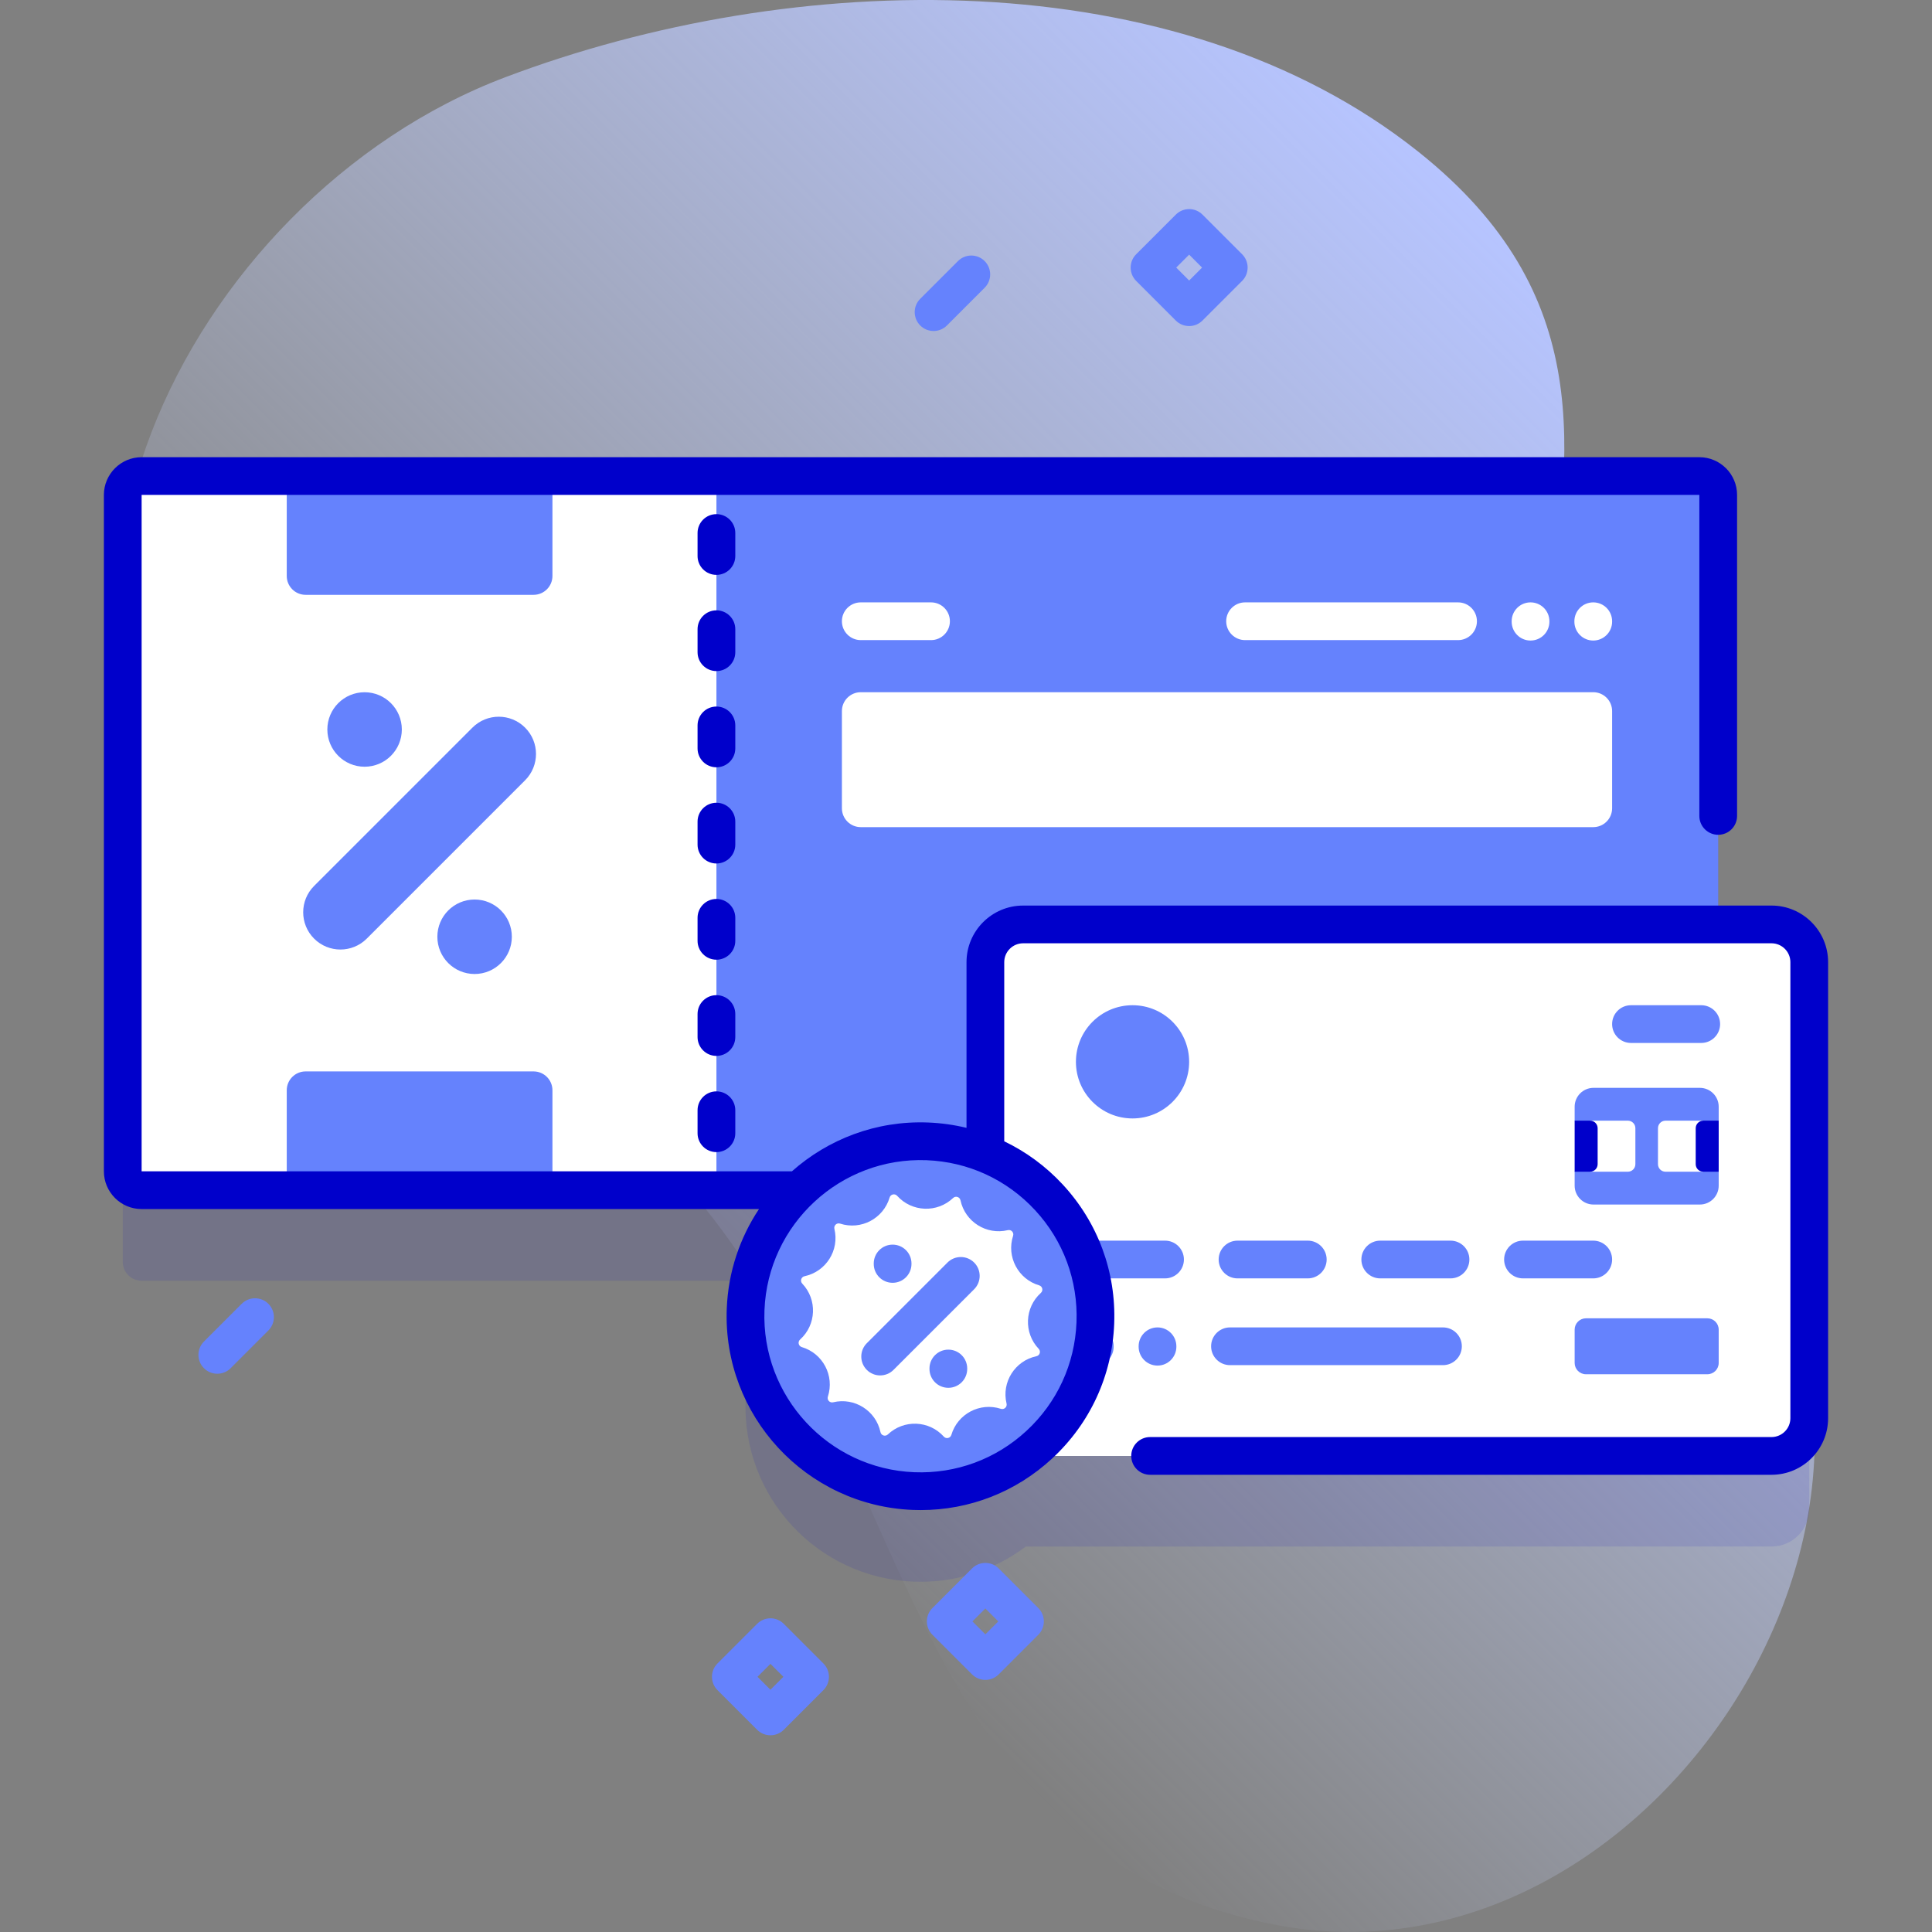 <svg id="Capa_1" enable-background="new 0 0 512 512" height="512" viewBox="0 0 512 512" width="512" xmlns="http://www.w3.org/2000/svg" xmlns:xlink="http://www.w3.org/1999/xlink"><rect x="0" y="0" width="512" height="512" fill="#808080" stroke="none"/><linearGradient id="SVGID_1_" gradientUnits="userSpaceOnUse" x1="162.078" x2="431.138" y1="363.296" y2="94.236"><stop offset="0" stop-color="#d1ddff" stop-opacity="0"/><stop offset="1" stop-color="#b6c4ff"/></linearGradient><g><g><path d="m451.479 310.192c-104.4-103.46 19.487-194.243-75.569-269.952-64.157-51.098-165.592-48.663-241.985-19.781-84.776 32.052-141.99 146.955-70.277 216.633 17.287 16.796 39.272 28.246 61.626 37.274 124.457 50.27 88.335 211.67 212.632 235.721 104.068 20.138 190.461-123.699 113.573-199.895z" fill="url(#SVGID_1_)"/></g><g><g><g><path d="m469.472 268.99h-14.13v-113.83c0-2.761-2.239-5-5-5h-412.81c-2.761 0-5 2.239-5 5v179.254c0 2.761 2.239 5 5 5h174.248c-8.329 8.017-13.699 19.131-14.184 31.594-.997 25.593 18.943 47.149 44.536 48.146 11.123.433 21.48-3.092 29.721-9.312h197.619c5.52 0 10-4.48 10-10v-120.852c0-5.53-4.48-10-10-10z" fill="#0000cb" opacity=".1"/><g><path d="m450.342 315.413h-412.81c-2.761 0-5-2.239-5-5v-179.253c0-2.761 2.239-5 5-5h412.81c2.761 0 5 2.239 5 5v179.254c0 2.761-2.239 4.999-5 4.999z" fill="#6582fd"/><path d="m189.861 126.16h-152.329c-2.761 0-5 2.239-5 5v179.253c0 2.761 2.239 5 5 5h152.329z" fill="#fff"/><path d="m141.403 157.635h-60.413c-2.761 0-5-2.239-5-5v-26.475h70.413v26.475c0 2.761-2.239 5-5 5z" fill="#6582fd"/><path d="m80.99 283.937h60.413c2.761 0 5 2.239 5 5v26.475h-70.413v-26.475c0-2.762 2.239-5 5-5z" fill="#6582fd"/><g><g><path d="m479.472 254.99v120.85c0 5.52-4.48 10-10 10h-198.34c-5.52 0-10-4.48-10-10v-120.85c0-5.53 4.48-10 10-10h198.34c5.52 0 10 4.47 10 10z" fill="#fff"/><g><path d="m308.75 338.785h-18.619c-2.762 0-5-2.239-5-5s2.238-5 5-5h18.619c2.762 0 5 2.239 5 5s-2.238 5-5 5z" fill="#6582fd"/></g><g><path d="m346.576 338.785h-18.619c-2.762 0-5-2.239-5-5s2.238-5 5-5h18.619c2.762 0 5 2.239 5 5s-2.238 5-5 5z" fill="#6582fd"/></g><g><path d="m384.401 338.785h-18.619c-2.762 0-5-2.239-5-5s2.238-5 5-5h18.619c2.762 0 5 2.239 5 5s-2.238 5-5 5z" fill="#6582fd"/></g><g><path d="m422.227 338.785h-18.619c-2.762 0-5-2.239-5-5s2.238-5 5-5h18.619c2.762 0 5 2.239 5 5s-2.239 5-5 5z" fill="#6582fd"/></g></g><g><g><circle cx="300.133" cy="281.396" fill="#6582fd" r="15.002"/><g><g><g><path d="m382.401 361.778h-56.444c-2.762 0-5-2.239-5-5s2.238-5 5-5h56.444c2.762 0 5 2.239 5 5s-2.238 5-5 5z" fill="#6582fd"/></g><g><path d="m290.131 361.894c-2.762 0-5-2.239-5-5v-.115c0-2.761 2.238-5 5-5s5 2.239 5 5v.115c0 2.761-2.238 5-5 5z" fill="#6582fd"/></g><g><path d="m306.75 361.894c-2.762 0-5-2.239-5-5v-.115c0-2.761 2.238-5 5-5s5 2.239 5 5v.115c0 2.761-2.238 5-5 5z" fill="#6582fd"/></g></g><g><path d="m450.846 276.394h-18.619c-2.762 0-5-2.239-5-5s2.238-5 5-5h18.619c2.762 0 5 2.239 5 5s-2.239 5-5 5z" fill="#6582fd"/></g><g><path d="m246.732 169.635h-18.619c-2.762 0-5-2.239-5-5s2.238-5 5-5h18.619c2.762 0 5 2.239 5 5s-2.238 5-5 5z" fill="#fff"/></g></g></g><g><path d="m450.473 319.216h-28.174c-2.761 0-5-2.239-5-5v-3.698l3-6.765-3-6.765v-3.698c0-2.761 2.239-5 5-5h28.174c2.761 0 5 2.239 5 5v3.698l-3 6.765 3 6.661v3.802c0 2.761-2.238 5-5 5z" fill="#6582fd"/><path d="m431.392 310.518h-10v-13.53h10c1.105 0 2 .895 2 2v9.53c0 1.104-.896 2-2 2z" fill="#fff"/><path d="m451.381 310.518h-10c-1.105 0-2-.895-2-2v-9.53c0-1.105.895-2 2-2h10z" fill="#fff"/><g fill="#0000cb"><path d="m455.473 310.518h-4.093c-1.105 0-2-.895-2-2v-9.53c0-1.105.895-2 2-2h4.093z"/><path d="m417.299 296.987h4.093c1.105 0 2 .895 2 2v9.53c0 1.105-.895 2-2 2h-4.093z"/></g></g></g><path d="m452.473 364.191h-32.174c-1.657 0-3-1.343-3-3v-8.826c0-1.657 1.343-3 3-3h32.174c1.657 0 3 1.343 3 3v8.826c0 1.657-1.343 3-3 3z" fill="#6582fd"/></g><g><g><path d="m83.239 248.744c-3.854-3.854-3.854-10.103 0-13.957l41.958-41.958c3.854-3.854 10.103-3.854 13.957 0s3.854 10.103 0 13.957l-41.958 41.958c-3.854 3.854-10.103 3.854-13.957 0z" fill="#6582fd"/></g><g fill="#6582fd"><circle cx="96.62" cy="193.321" r="9.869"/><circle cx="125.773" cy="248.251" r="9.869"/></g></g><path d="m422.227 219.2h-194.114c-2.761 0-5-2.239-5-5v-25.758c0-2.761 2.239-5 5-5h194.114c2.761 0 5 2.239 5 5v25.758c0 2.762-2.239 5-5 5z" fill="#fff"/><g><g><path d="m386.401 169.635h-56.444c-2.762 0-5-2.239-5-5s2.238-5 5-5h56.444c2.762 0 5 2.239 5 5s-2.238 5-5 5z" fill="#fff"/></g><g><path d="m405.607 169.75c-2.762 0-5-2.239-5-5v-.115c0-2.761 2.238-5 5-5s5 2.239 5 5v.115c0 2.761-2.238 5-5 5z" fill="#fff"/></g><g><path d="m422.227 169.75c-2.762 0-5-2.239-5-5v-.115c0-2.761 2.238-5 5-5s5 2.239 5 5v.115c0 2.761-2.239 5-5 5z" fill="#fff"/></g></g></g></g><g><circle cx="243.937" cy="348.812" fill="#6582fd" r="46.376"/><g><path d="m237.754 316.903c-.613-.681-1.736-.427-1.996.452-1.651 5.589-7.588 8.716-13.13 6.914-.872-.283-1.717.498-1.502 1.39 1.365 5.666-2.213 11.342-7.914 12.553-.897.191-1.238 1.29-.606 1.955 4.015 4.224 3.754 10.929-.577 14.828-.681.613-.427 1.736.452 1.996 5.589 1.651 8.716 7.588 6.914 13.13-.283.872.498 1.717 1.39 1.502 5.666-1.365 11.342 2.213 12.553 7.914.191.897 1.29 1.238 1.955.606 4.224-4.015 10.929-3.754 14.828.577.613.681 1.736.427 1.996-.452 1.651-5.589 7.588-8.716 13.13-6.914.872.283 1.717-.498 1.502-1.39-1.365-5.666 2.213-11.342 7.914-12.553.897-.191 1.238-1.29.606-1.955-4.015-4.224-3.754-10.929.577-14.828.681-.613.427-1.736-.452-1.996-5.589-1.651-8.716-7.588-6.914-13.13.283-.872-.498-1.717-1.39-1.502-5.666 1.365-11.342-2.213-12.553-7.914-.191-.897-1.29-1.238-1.955-.606-4.224 4.015-10.929 3.754-14.828-.577z" fill="#fff"/></g><g><path d="m236.553 339.955c-2.762 0-5-2.239-5-5v-.115c0-2.761 2.238-5 5-5s5 2.239 5 5v.115c0 2.761-2.239 5-5 5z" fill="#6582fd"/></g><g><path d="m233.249 364.5c-1.279 0-2.56-.488-3.535-1.464-1.953-1.953-1.953-5.119 0-7.071l21.375-21.375c1.951-1.952 5.119-1.952 7.07 0 1.953 1.953 1.953 5.119 0 7.071l-21.375 21.375c-.975.975-2.256 1.464-3.535 1.464z" fill="#6582fd"/></g><g><path d="m251.321 367.784c-2.762 0-5-2.239-5-5v-.115c0-2.761 2.238-5 5-5s5 2.239 5 5v.115c0 2.761-2.238 5-5 5z" fill="#6582fd"/></g><g fill="#0000cb"><path d="m194.86 141.251c0-2.761-2.238-5-5-5s-5 2.239-5 5v6.098c0 2.761 2.238 5 5 5s5-2.239 5-5z"/><path d="m194.86 166.747c0-2.761-2.238-5-5-5s-5 2.239-5 5v6.098c0 2.761 2.238 5 5 5s5-2.239 5-5z"/><path d="m194.86 192.242c0-2.761-2.238-5-5-5s-5 2.239-5 5v6.098c0 2.761 2.238 5 5 5s5-2.239 5-5z"/><path d="m194.86 217.737c0-2.761-2.238-5-5-5s-5 2.239-5 5v6.098c0 2.761 2.238 5 5 5s5-2.239 5-5z"/><path d="m194.86 243.233c0-2.761-2.238-5-5-5s-5 2.239-5 5v6.098c0 2.761 2.238 5 5 5s5-2.239 5-5z"/><path d="m194.86 268.728c0-2.761-2.238-5-5-5s-5 2.239-5 5v6.098c0 2.761 2.238 5 5 5s5-2.239 5-5z"/><path d="m189.86 289.224c-2.762 0-5 2.239-5 5v6.098c0 2.761 2.238 5 5 5s5-2.239 5-5v-6.098c0-2.762-2.238-5-5-5z"/><path d="m469.469 239.985h-198.333c-8.271 0-15 6.729-15 15v43.907c-3.309-.801-6.721-1.282-10.2-1.417-13.77-.533-26.495 4.441-36.069 12.938h-172.336v-179.253h412.811v85.068c0 2.761 2.238 5 5 5s5-2.239 5-5v-85.068c0-5.514-4.486-10-10-10h-412.811c-5.514 0-10 4.486-10 10v179.253c0 5.514 4.486 10 10 10h163.611c-5.061 7.597-8.162 16.629-8.543 26.399-1.102 28.307 21.031 52.234 49.338 53.336.685.027 1.367.04 2.048.04 12.965 0 25.268-4.809 34.839-13.663 10.074-9.319 15.916-22.002 16.449-35.715.534-13.713-4.304-26.812-13.622-36.887-4.479-4.842-9.741-8.694-15.516-11.462v-47.478c0-2.757 2.243-5 5-5h198.333c2.757 0 5 2.243 5 5v120.853c0 2.757-2.243 5-5 5h-164.677c-2.762 0-5 2.239-5 5s2.238 5 5 5h164.678c8.271 0 15-6.729 15-15v-120.851c0-8.271-6.729-15-15-15zm-195.158 80.73c7.505 8.113 11.4 18.663 10.971 29.707-.43 11.043-5.135 21.258-13.248 28.763-8.113 7.504-18.665 11.396-29.707 10.971-22.797-.888-40.621-20.157-39.734-42.955.889-22.797 20.16-40.603 42.955-39.735 11.043.431 21.258 5.137 28.763 13.249z"/></g></g></g><g><path d="m261.132 445.188c-1.279 0-2.56-.488-3.535-1.464l-10.5-10.5c-1.953-1.953-1.953-5.119 0-7.071l10.5-10.5c1.951-1.952 5.119-1.952 7.07 0l10.5 10.5c1.953 1.953 1.953 5.119 0 7.071l-10.5 10.5c-.976.976-2.256 1.464-3.535 1.464zm-3.429-15.5 3.429 3.429 3.429-3.429-3.429-3.429z" fill="#6582fd"/></g><g><path d="m204.177 459.868c-1.279 0-2.56-.488-3.535-1.464l-10.5-10.5c-1.953-1.953-1.953-5.119 0-7.071l10.5-10.5c1.951-1.952 5.119-1.952 7.07 0l10.5 10.5c1.953 1.953 1.953 5.119 0 7.071l-10.5 10.5c-.976.976-2.256 1.464-3.535 1.464zm-3.429-15.5 3.429 3.429 3.429-3.429-3.429-3.429z" fill="#6582fd"/></g><g><path d="m315.136 86.411c-1.279 0-2.56-.488-3.535-1.464l-10.5-10.5c-1.953-1.953-1.953-5.119 0-7.071l10.5-10.5c1.951-1.952 5.119-1.952 7.07 0l10.5 10.5c1.953 1.953 1.953 5.119 0 7.071l-10.5 10.5c-.976.975-2.256 1.464-3.535 1.464zm-3.429-15.5 3.429 3.429 3.429-3.429-3.429-3.429z" fill="#6582fd"/></g><g><path d="m247.406 87.72c-1.279 0-2.56-.488-3.535-1.464-1.953-1.953-1.953-5.119 0-7.071l10-10c1.951-1.952 5.119-1.952 7.07 0 1.953 1.953 1.953 5.119 0 7.071l-10 10c-.975.976-2.255 1.464-3.535 1.464z" fill="#6582fd"/></g><g><path d="m57.587 364.056c-1.279 0-2.56-.488-3.535-1.464-1.953-1.953-1.953-5.119 0-7.071l10-10c1.951-1.952 5.119-1.952 7.07 0 1.953 1.953 1.953 5.119 0 7.071l-10 10c-.976.975-2.256 1.464-3.535 1.464z" fill="#6582fd"/></g></g></g></svg>